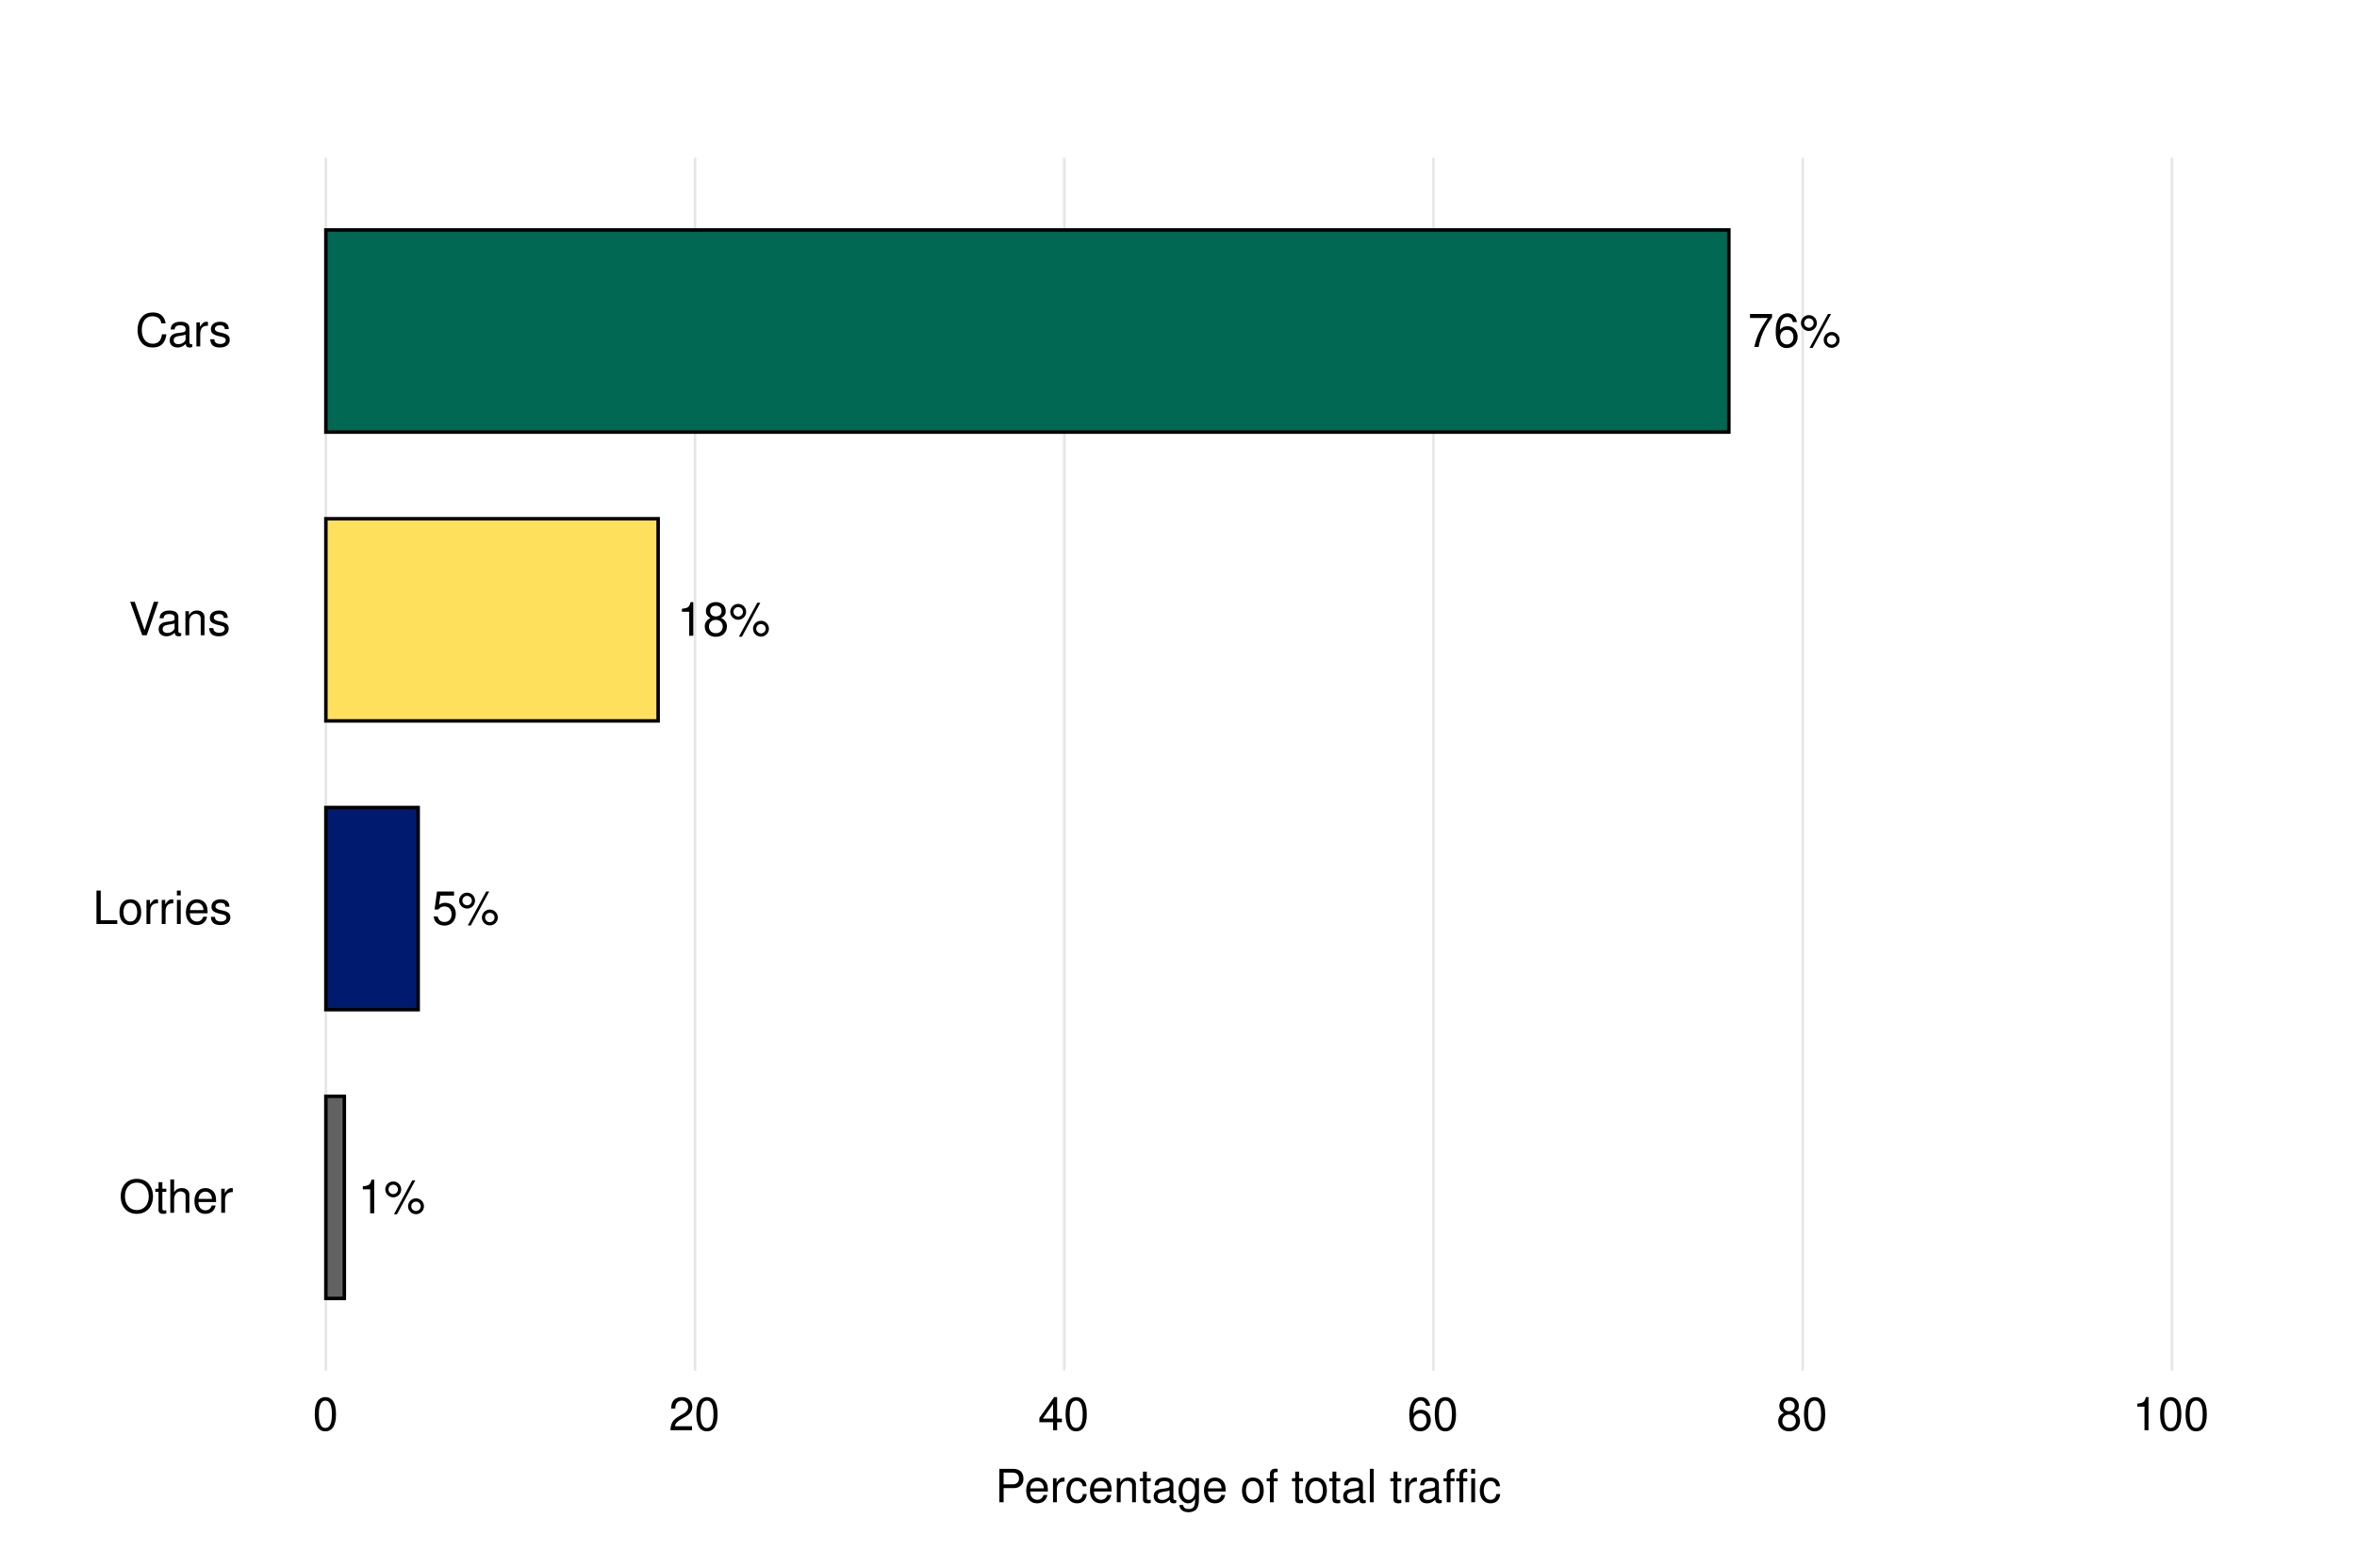 <?xml version="1.0" encoding="UTF-8"?>
<svg xmlns="http://www.w3.org/2000/svg" xmlns:xlink="http://www.w3.org/1999/xlink" width="720pt" height="479pt" viewBox="0 0 720 479" version="1.1">
<defs>
<g>
<symbol overflow="visible" id="glyph0-0">
<path style="stroke:none;" d=""/>
</symbol>
<symbol overflow="visible" id="glyph0-1">
<path style="stroke:none;" d="M 7.391 -10.078 L 0.656 -10.078 L 0.656 -8.844 L 6.094 -8.844 C 3.703 -5.422 2.719 -3.312 1.969 0 L 3.297 0 C 3.859 -3.234 5.125 -6 7.391 -9.031 Z M 7.391 -10.078 "/>
</symbol>
<symbol overflow="visible" id="glyph0-2">
<path style="stroke:none;" d="M 7.078 -7.609 C 6.844 -9.281 5.766 -10.281 4.219 -10.281 C 3.109 -10.281 2.125 -9.734 1.516 -8.812 C 0.875 -7.812 0.609 -6.562 0.609 -4.688 C 0.609 -2.953 0.859 -1.859 1.469 -0.953 C 2 -0.109 2.891 0.328 4 0.328 C 5.922 0.328 7.297 -1.109 7.297 -3.109 C 7.297 -5 6.016 -6.344 4.203 -6.344 C 3.219 -6.344 2.438 -5.969 1.891 -5.219 C 1.906 -7.766 2.703 -9.172 4.141 -9.172 C 5.016 -9.172 5.625 -8.609 5.828 -7.609 Z M 4.047 -5.234 C 5.266 -5.234 6.016 -4.375 6.016 -3.016 C 6.016 -1.719 5.156 -0.781 4.016 -0.781 C 2.844 -0.781 1.969 -1.766 1.969 -3.078 C 1.969 -4.344 2.812 -5.234 4.047 -5.234 Z M 4.047 -5.234 "/>
</symbol>
<symbol overflow="visible" id="glyph0-3">
<path style="stroke:none;" d="M 2.828 -9.734 C 1.5 -9.734 0.406 -8.641 0.406 -7.312 C 0.406 -5.969 1.5 -4.875 2.844 -4.875 C 4.172 -4.875 5.266 -5.969 5.266 -7.281 C 5.266 -8.656 4.188 -9.734 2.828 -9.734 Z M 2.828 -8.75 C 3.641 -8.75 4.281 -8.109 4.281 -7.297 C 4.281 -6.516 3.625 -5.875 2.844 -5.875 C 2.047 -5.875 1.391 -6.516 1.391 -7.312 C 1.391 -8.109 2.031 -8.75 2.828 -8.75 Z M 8.656 -10.078 L 3.047 0.281 L 3.984 0.281 L 9.594 -10.078 Z M 9.781 -4.578 C 8.453 -4.578 7.359 -3.5 7.359 -2.156 C 7.359 -0.812 8.453 0.266 9.797 0.266 C 11.125 0.266 12.219 -0.812 12.219 -2.141 C 12.219 -3.5 11.141 -4.578 9.781 -4.578 Z M 9.781 -3.578 C 10.594 -3.578 11.234 -2.938 11.234 -2.141 C 11.234 -1.359 10.578 -0.719 9.797 -0.719 C 8.984 -0.719 8.344 -1.359 8.344 -2.156 C 8.344 -2.938 8.984 -3.578 9.781 -3.578 Z M 9.781 -3.578 "/>
</symbol>
<symbol overflow="visible" id="glyph0-4">
<path style="stroke:none;" d="M 3.688 -7.328 L 3.688 0 L 4.938 0 L 4.938 -10.281 L 4.109 -10.281 C 3.672 -8.703 3.391 -8.484 1.453 -8.234 L 1.453 -7.328 Z M 3.688 -7.328 "/>
</symbol>
<symbol overflow="visible" id="glyph0-5">
<path style="stroke:none;" d="M 5.562 -5.422 C 6.609 -6.062 6.938 -6.562 6.938 -7.531 C 6.938 -9.156 5.703 -10.281 3.906 -10.281 C 2.141 -10.281 0.875 -9.156 0.875 -7.547 C 0.875 -6.562 1.203 -6.078 2.25 -5.422 C 1.094 -4.828 0.531 -4 0.531 -2.859 C 0.531 -0.984 1.906 0.328 3.906 0.328 C 5.906 0.328 7.297 -0.984 7.297 -2.859 C 7.297 -4 6.719 -4.828 5.562 -5.422 Z M 3.906 -9.172 C 4.984 -9.172 5.656 -8.531 5.656 -7.5 C 5.656 -6.547 4.969 -5.906 3.906 -5.906 C 2.844 -5.906 2.156 -6.547 2.156 -7.531 C 2.156 -8.531 2.844 -9.172 3.906 -9.172 Z M 3.906 -4.844 C 5.156 -4.844 6.016 -4.031 6.016 -2.828 C 6.016 -1.594 5.172 -0.781 3.875 -0.781 C 2.656 -0.781 1.812 -1.625 1.812 -2.812 C 1.812 -4.031 2.641 -4.844 3.906 -4.844 Z M 3.906 -4.844 "/>
</symbol>
<symbol overflow="visible" id="glyph0-6">
<path style="stroke:none;" d="M 6.766 -10.078 L 1.562 -10.078 L 0.812 -4.594 L 1.969 -4.594 C 2.547 -5.297 3.031 -5.531 3.828 -5.531 C 5.172 -5.531 6.016 -4.609 6.016 -3.109 C 6.016 -1.656 5.172 -0.781 3.812 -0.781 C 2.719 -0.781 2.047 -1.344 1.75 -2.469 L 0.5 -2.469 C 0.672 -1.656 0.812 -1.25 1.109 -0.875 C 1.672 -0.109 2.703 0.328 3.844 0.328 C 5.875 0.328 7.297 -1.156 7.297 -3.281 C 7.297 -5.281 5.969 -6.641 4.031 -6.641 C 3.328 -6.641 2.766 -6.453 2.172 -6.031 L 2.578 -8.844 L 6.766 -8.844 Z M 6.766 -10.078 "/>
</symbol>
<symbol overflow="visible" id="glyph1-0">
<path style="stroke:none;" d=""/>
</symbol>
<symbol overflow="visible" id="glyph1-1">
<path style="stroke:none;" d="M 5.453 -10.375 C 2.516 -10.375 0.531 -8.219 0.531 -5.031 C 0.531 -1.812 2.5 0.328 5.453 0.328 C 6.703 0.328 7.797 -0.062 8.625 -0.75 C 9.734 -1.688 10.391 -3.281 10.391 -4.938 C 10.391 -8.234 8.438 -10.375 5.453 -10.375 Z M 5.453 -9.219 C 7.656 -9.219 9.094 -7.562 9.094 -4.969 C 9.094 -2.5 7.609 -0.828 5.453 -0.828 C 3.281 -0.828 1.828 -2.5 1.828 -5.031 C 1.828 -7.547 3.281 -9.219 5.453 -9.219 Z M 5.453 -9.219 "/>
</symbol>
<symbol overflow="visible" id="glyph1-2">
<path style="stroke:none;" d="M 3.562 -7.344 L 2.359 -7.344 L 2.359 -9.359 L 1.188 -9.359 L 1.188 -7.344 L 0.203 -7.344 L 0.203 -6.391 L 1.188 -6.391 L 1.188 -0.844 C 1.188 -0.078 1.688 0.328 2.609 0.328 C 2.906 0.328 3.156 0.297 3.562 0.219 L 3.562 -0.75 C 3.391 -0.719 3.234 -0.703 3 -0.703 C 2.484 -0.703 2.359 -0.844 2.359 -1.359 L 2.359 -6.391 L 3.562 -6.391 Z M 3.562 -7.344 "/>
</symbol>
<symbol overflow="visible" id="glyph1-3">
<path style="stroke:none;" d="M 0.984 -10.203 L 0.984 0 L 2.141 0 L 2.141 -4.047 C 2.141 -5.547 2.922 -6.531 4.125 -6.531 C 4.516 -6.531 4.891 -6.406 5.172 -6.203 C 5.5 -5.953 5.641 -5.594 5.641 -5.078 L 5.641 0 L 6.797 0 L 6.797 -5.547 C 6.797 -6.781 5.922 -7.547 4.5 -7.547 C 3.453 -7.547 2.828 -7.219 2.141 -6.328 L 2.141 -10.203 Z M 0.984 -10.203 "/>
</symbol>
<symbol overflow="visible" id="glyph1-4">
<path style="stroke:none;" d="M 7.188 -3.281 C 7.188 -4.391 7.094 -5.062 6.891 -5.609 C 6.406 -6.812 5.297 -7.547 3.922 -7.547 C 1.875 -7.547 0.562 -5.984 0.562 -3.562 C 0.562 -1.141 1.812 0.328 3.891 0.328 C 5.578 0.328 6.734 -0.625 7.031 -2.219 L 5.859 -2.219 C 5.531 -1.266 4.875 -0.75 3.938 -0.75 C 3.188 -0.75 2.562 -1.094 2.172 -1.703 C 1.891 -2.125 1.797 -2.547 1.781 -3.281 Z M 1.812 -4.234 C 1.906 -5.594 2.734 -6.469 3.906 -6.469 C 5.094 -6.469 5.922 -5.547 5.922 -4.234 Z M 1.812 -4.234 "/>
</symbol>
<symbol overflow="visible" id="glyph1-5">
<path style="stroke:none;" d="M 0.969 -7.344 L 0.969 0 L 2.141 0 L 2.141 -3.812 C 2.156 -5.578 2.891 -6.359 4.5 -6.312 L 4.5 -7.5 C 4.297 -7.531 4.188 -7.547 4.047 -7.547 C 3.297 -7.547 2.719 -7.094 2.047 -6 L 2.047 -7.344 Z M 0.969 -7.344 "/>
</symbol>
<symbol overflow="visible" id="glyph1-6">
<path style="stroke:none;" d="M 2.422 -10.203 L 1.125 -10.203 L 1.125 0 L 7.469 0 L 7.469 -1.141 L 2.422 -1.141 Z M 2.422 -10.203 "/>
</symbol>
<symbol overflow="visible" id="glyph1-7">
<path style="stroke:none;" d="M 3.812 -7.547 C 1.734 -7.547 0.5 -6.078 0.5 -3.609 C 0.5 -1.141 1.734 0.328 3.828 0.328 C 5.891 0.328 7.141 -1.141 7.141 -3.562 C 7.141 -6.109 5.938 -7.547 3.812 -7.547 Z M 3.828 -6.469 C 5.141 -6.469 5.922 -5.391 5.922 -3.562 C 5.922 -1.828 5.109 -0.75 3.828 -0.75 C 2.516 -0.75 1.719 -1.828 1.719 -3.609 C 1.719 -5.391 2.516 -6.469 3.828 -6.469 Z M 3.828 -6.469 "/>
</symbol>
<symbol overflow="visible" id="glyph1-8">
<path style="stroke:none;" d="M 2.094 -7.344 L 0.938 -7.344 L 0.938 0 L 2.094 0 Z M 2.094 -10.203 L 0.922 -10.203 L 0.922 -8.734 L 2.094 -8.734 Z M 2.094 -10.203 "/>
</symbol>
<symbol overflow="visible" id="glyph1-9">
<path style="stroke:none;" d="M 6.125 -5.297 C 6.125 -6.734 5.172 -7.547 3.469 -7.547 C 1.766 -7.547 0.656 -6.656 0.656 -5.312 C 0.656 -4.156 1.25 -3.609 2.984 -3.188 L 4.078 -2.922 C 4.891 -2.734 5.203 -2.438 5.203 -1.922 C 5.203 -1.219 4.516 -0.75 3.5 -0.75 C 2.875 -0.75 2.344 -0.938 2.047 -1.25 C 1.859 -1.453 1.781 -1.672 1.703 -2.188 L 0.469 -2.188 C 0.531 -0.484 1.484 0.328 3.406 0.328 C 5.25 0.328 6.422 -0.594 6.422 -2 C 6.422 -3.094 5.812 -3.703 4.359 -4.047 L 3.234 -4.312 C 2.281 -4.531 1.875 -4.844 1.875 -5.359 C 1.875 -6.047 2.484 -6.469 3.438 -6.469 C 4.375 -6.469 4.875 -6.062 4.906 -5.297 Z M 6.125 -5.297 "/>
</symbol>
<symbol overflow="visible" id="glyph1-10">
<path style="stroke:none;" d="M 5.484 0 L 9.031 -10.203 L 7.641 -10.203 L 4.812 -1.562 L 1.812 -10.203 L 0.422 -10.203 L 4.094 0 Z M 5.484 0 "/>
</symbol>
<symbol overflow="visible" id="glyph1-11">
<path style="stroke:none;" d="M 7.484 -0.688 C 7.359 -0.656 7.312 -0.656 7.234 -0.656 C 6.828 -0.656 6.609 -0.875 6.609 -1.234 L 6.609 -5.547 C 6.609 -6.844 5.656 -7.547 3.844 -7.547 C 2.766 -7.547 1.922 -7.234 1.406 -6.688 C 1.078 -6.312 0.938 -5.891 0.906 -5.172 L 2.094 -5.172 C 2.188 -6.062 2.719 -6.469 3.812 -6.469 C 4.875 -6.469 5.453 -6.078 5.453 -5.375 L 5.453 -5.062 C 5.438 -4.562 5.188 -4.375 4.234 -4.25 C 2.578 -4.047 2.328 -3.984 1.875 -3.812 C 1.016 -3.438 0.594 -2.797 0.594 -1.844 C 0.594 -0.516 1.516 0.328 3 0.328 C 3.922 0.328 4.656 0 5.484 -0.75 C 5.578 0 5.938 0.328 6.688 0.328 C 6.938 0.328 7.094 0.297 7.484 0.203 Z M 5.453 -2.312 C 5.453 -1.922 5.328 -1.688 4.984 -1.359 C 4.516 -0.922 3.938 -0.703 3.25 -0.703 C 2.344 -0.703 1.812 -1.141 1.812 -1.875 C 1.812 -2.641 2.312 -3.031 3.562 -3.219 C 4.812 -3.391 5.047 -3.438 5.453 -3.625 Z M 5.453 -2.312 "/>
</symbol>
<symbol overflow="visible" id="glyph1-12">
<path style="stroke:none;" d="M 0.984 -7.344 L 0.984 0 L 2.156 0 L 2.156 -4.047 C 2.156 -5.547 2.938 -6.531 4.141 -6.531 C 5.062 -6.531 5.656 -5.969 5.656 -5.078 L 5.656 0 L 6.812 0 L 6.812 -5.547 C 6.812 -6.766 5.906 -7.547 4.5 -7.547 C 3.406 -7.547 2.703 -7.125 2.062 -6.109 L 2.062 -7.344 Z M 0.984 -7.344 "/>
</symbol>
<symbol overflow="visible" id="glyph1-13">
<path style="stroke:none;" d="M 9.266 -7.047 C 8.859 -9.281 7.578 -10.375 5.328 -10.375 C 3.969 -10.375 2.859 -9.938 2.094 -9.094 C 1.172 -8.094 0.672 -6.641 0.672 -4.984 C 0.672 -3.297 1.188 -1.859 2.141 -0.875 C 2.938 -0.062 3.953 0.328 5.281 0.328 C 7.766 0.328 9.172 -1.016 9.484 -3.719 L 8.141 -3.719 C 8.016 -3.031 7.875 -2.547 7.672 -2.141 C 7.25 -1.297 6.391 -0.828 5.297 -0.828 C 3.266 -0.828 1.969 -2.453 1.969 -5 C 1.969 -7.609 3.188 -9.219 5.188 -9.219 C 6 -9.219 6.781 -8.984 7.203 -8.578 C 7.578 -8.234 7.781 -7.812 7.938 -7.047 Z M 9.266 -7.047 "/>
</symbol>
<symbol overflow="visible" id="glyph1-14">
<path style="stroke:none;" d="M 3.844 -10.125 C 2.922 -10.125 2.094 -9.703 1.562 -9.016 C 0.922 -8.125 0.609 -6.781 0.609 -4.906 C 0.609 -1.484 1.719 0.328 3.844 0.328 C 5.953 0.328 7.094 -1.484 7.094 -4.812 C 7.094 -6.781 6.797 -8.094 6.125 -9.016 C 5.609 -9.719 4.781 -10.125 3.844 -10.125 Z M 3.844 -9.031 C 5.188 -9.031 5.844 -7.672 5.844 -4.922 C 5.844 -2.047 5.188 -0.703 3.828 -0.703 C 2.516 -0.703 1.859 -2.094 1.859 -4.891 C 1.859 -7.672 2.516 -9.031 3.844 -9.031 Z M 3.844 -9.031 "/>
</symbol>
<symbol overflow="visible" id="glyph1-15">
<path style="stroke:none;" d="M 7.078 -1.219 L 1.859 -1.219 C 1.984 -2.062 2.438 -2.594 3.656 -3.328 L 5.047 -4.109 C 6.438 -4.891 7.156 -5.922 7.156 -7.172 C 7.156 -8.016 6.812 -8.797 6.234 -9.344 C 5.641 -9.875 4.906 -10.125 3.969 -10.125 C 2.719 -10.125 1.781 -9.672 1.234 -8.812 C 0.875 -8.281 0.734 -7.641 0.703 -6.625 L 1.938 -6.625 C 1.969 -7.312 2.062 -7.719 2.219 -8.047 C 2.547 -8.672 3.188 -9.047 3.938 -9.047 C 5.047 -9.047 5.891 -8.234 5.891 -7.141 C 5.891 -6.328 5.438 -5.625 4.547 -5.125 L 3.266 -4.375 C 1.188 -3.172 0.594 -2.219 0.469 -0.016 L 7.078 -0.016 Z M 7.078 -1.219 "/>
</symbol>
<symbol overflow="visible" id="glyph1-16">
<path style="stroke:none;" d="M 4.578 -2.453 L 4.578 0 L 5.812 0 L 5.812 -2.453 L 7.281 -2.453 L 7.281 -3.562 L 5.812 -3.562 L 5.812 -10.125 L 4.906 -10.125 L 0.391 -3.75 L 0.391 -2.453 Z M 4.578 -3.562 L 1.469 -3.562 L 4.578 -8.016 Z M 4.578 -3.562 "/>
</symbol>
<symbol overflow="visible" id="glyph1-17">
<path style="stroke:none;" d="M 6.969 -7.484 C 6.734 -9.141 5.672 -10.125 4.156 -10.125 C 3.062 -10.125 2.094 -9.594 1.5 -8.688 C 0.875 -7.688 0.609 -6.453 0.609 -4.625 C 0.609 -2.906 0.844 -1.828 1.438 -0.938 C 1.969 -0.109 2.844 0.328 3.938 0.328 C 5.828 0.328 7.188 -1.094 7.188 -3.062 C 7.188 -4.922 5.922 -6.25 4.141 -6.25 C 3.156 -6.25 2.391 -5.875 1.859 -5.141 C 1.875 -7.641 2.656 -9.031 4.078 -9.031 C 4.938 -9.031 5.547 -8.469 5.734 -7.484 Z M 3.984 -5.156 C 5.188 -5.156 5.922 -4.312 5.922 -2.969 C 5.922 -1.688 5.078 -0.766 3.953 -0.766 C 2.797 -0.766 1.938 -1.734 1.938 -3.031 C 1.938 -4.281 2.766 -5.156 3.984 -5.156 Z M 3.984 -5.156 "/>
</symbol>
<symbol overflow="visible" id="glyph1-18">
<path style="stroke:none;" d="M 5.469 -5.328 C 6.516 -5.969 6.828 -6.469 6.828 -7.422 C 6.828 -9.016 5.609 -10.125 3.844 -10.125 C 2.094 -10.125 0.875 -9.016 0.875 -7.438 C 0.875 -6.469 1.188 -5.984 2.219 -5.328 C 1.078 -4.766 0.516 -3.938 0.516 -2.812 C 0.516 -0.969 1.875 0.328 3.844 0.328 C 5.812 0.328 7.188 -0.969 7.188 -2.812 C 7.188 -3.938 6.625 -4.766 5.469 -5.328 Z M 3.844 -9.031 C 4.906 -9.031 5.578 -8.406 5.578 -7.391 C 5.578 -6.438 4.891 -5.812 3.844 -5.812 C 2.797 -5.812 2.125 -6.438 2.125 -7.422 C 2.125 -8.406 2.797 -9.031 3.844 -9.031 Z M 3.844 -4.781 C 5.078 -4.781 5.922 -3.969 5.922 -2.781 C 5.922 -1.562 5.094 -0.766 3.828 -0.766 C 2.625 -0.766 1.781 -1.594 1.781 -2.766 C 1.781 -3.969 2.609 -4.781 3.844 -4.781 Z M 3.844 -4.781 "/>
</symbol>
<symbol overflow="visible" id="glyph1-19">
<path style="stroke:none;" d="M 3.625 -7.203 L 3.625 0 L 4.859 0 L 4.859 -10.125 L 4.047 -10.125 C 3.609 -8.562 3.328 -8.359 1.422 -8.109 L 1.422 -7.203 Z M 3.625 -7.203 "/>
</symbol>
<symbol overflow="visible" id="glyph1-20">
<path style="stroke:none;" d="M 2.578 -4.328 L 5.781 -4.328 C 6.578 -4.328 7.203 -4.562 7.75 -5.047 C 8.375 -5.609 8.641 -6.266 8.641 -7.203 C 8.641 -9.125 7.5 -10.203 5.484 -10.203 L 1.281 -10.203 L 1.281 0 L 2.578 0 Z M 2.578 -5.469 L 2.578 -9.062 L 5.297 -9.062 C 6.531 -9.062 7.281 -8.391 7.281 -7.266 C 7.281 -6.141 6.531 -5.469 5.297 -5.469 Z M 2.578 -5.469 "/>
</symbol>
<symbol overflow="visible" id="glyph1-21">
<path style="stroke:none;" d="M 6.594 -4.875 C 6.531 -5.594 6.391 -6.047 6.109 -6.453 C 5.594 -7.141 4.719 -7.547 3.703 -7.547 C 1.703 -7.547 0.438 -5.984 0.438 -3.547 C 0.438 -1.172 1.688 0.328 3.688 0.328 C 5.438 0.328 6.531 -0.734 6.672 -2.516 L 5.5 -2.516 C 5.312 -1.344 4.703 -0.75 3.703 -0.75 C 2.422 -0.75 1.656 -1.812 1.656 -3.547 C 1.656 -5.375 2.406 -6.469 3.688 -6.469 C 4.656 -6.469 5.281 -5.891 5.422 -4.875 Z M 6.594 -4.875 "/>
</symbol>
<symbol overflow="visible" id="glyph1-22">
<path style="stroke:none;" d="M 5.656 -7.344 L 5.656 -6.266 C 5.062 -7.156 4.422 -7.547 3.5 -7.547 C 1.719 -7.547 0.484 -5.891 0.484 -3.547 C 0.484 -2.312 0.781 -1.406 1.406 -0.672 C 1.953 -0.031 2.656 0.328 3.422 0.328 C 4.297 0.328 4.922 -0.062 5.547 -1 L 5.547 -0.609 C 5.547 1.344 5 2.078 3.547 2.078 C 2.547 2.078 2.031 1.688 1.922 0.844 L 0.734 0.844 C 0.844 2.203 1.922 3.047 3.516 3.047 C 4.594 3.047 5.484 2.703 5.969 2.109 C 6.531 1.422 6.734 0.516 6.734 -1.203 L 6.734 -7.344 Z M 3.609 -6.469 C 4.844 -6.469 5.547 -5.438 5.547 -3.562 C 5.547 -1.797 4.828 -0.75 3.609 -0.75 C 2.406 -0.75 1.703 -1.812 1.703 -3.609 C 1.703 -5.406 2.406 -6.469 3.609 -6.469 Z M 3.609 -6.469 "/>
</symbol>
<symbol overflow="visible" id="glyph1-23">
<path style="stroke:none;" d=""/>
</symbol>
<symbol overflow="visible" id="glyph1-24">
<path style="stroke:none;" d="M 3.609 -7.344 L 2.391 -7.344 L 2.391 -8.484 C 2.391 -8.969 2.656 -9.219 3.203 -9.219 C 3.297 -9.219 3.344 -9.219 3.609 -9.219 L 3.609 -10.172 C 3.344 -10.234 3.188 -10.25 2.953 -10.25 C 1.875 -10.25 1.234 -9.625 1.234 -8.578 L 1.234 -7.344 L 0.25 -7.344 L 0.25 -6.391 L 1.234 -6.391 L 1.234 0 L 2.391 0 L 2.391 -6.391 L 3.609 -6.391 Z M 3.609 -7.344 "/>
</symbol>
<symbol overflow="visible" id="glyph1-25">
<path style="stroke:none;" d="M 2.125 -10.203 L 0.953 -10.203 L 0.953 0 L 2.125 0 Z M 2.125 -10.203 "/>
</symbol>
<symbol overflow="visible" id="glyph1-26">
<path style="stroke:none;" d="M 3.609 -7.344 L 2.391 -7.344 L 2.391 -8.484 C 2.391 -8.969 2.656 -9.219 3.203 -9.219 C 3.297 -9.219 3.344 -9.219 3.609 -9.219 L 3.609 -10.172 C 3.344 -10.234 3.188 -10.25 2.953 -10.25 C 1.875 -10.25 1.234 -9.625 1.234 -8.578 L 1.234 -7.344 L 0.25 -7.344 L 0.25 -6.391 L 1.234 -6.391 L 1.234 0 L 2.391 0 L 2.391 -6.391 L 3.609 -6.391 Z M 7.5 -7.344 L 6.281 -7.344 L 6.281 -8.484 C 6.281 -8.969 6.547 -9.219 7.094 -9.219 C 7.203 -9.219 7.234 -9.219 7.5 -9.219 L 7.5 -10.172 C 7.234 -10.234 7.078 -10.25 6.844 -10.25 C 5.766 -10.25 5.125 -9.625 5.125 -8.578 L 5.125 -7.344 L 4.141 -7.344 L 4.141 -6.391 L 5.125 -6.391 L 5.125 0 L 6.281 0 L 6.281 -6.391 L 7.5 -6.391 Z M 9.891 -7.344 L 8.719 -7.344 L 8.719 0 L 9.891 0 Z M 9.891 -10.203 L 8.703 -10.203 L 8.703 -8.734 L 9.891 -8.734 Z M 9.891 -10.203 "/>
</symbol>
</g>
<clipPath id="clip1">
  <path d="M 99 48.188 L 100 48.188 L 100 418.66 L 99 418.66 Z M 99 48.188 "/>
</clipPath>
<clipPath id="clip2">
  <path d="M 211 48.188 L 213 48.188 L 213 418.66 L 211 418.66 Z M 211 48.188 "/>
</clipPath>
<clipPath id="clip3">
  <path d="M 324 48.188 L 326 48.188 L 326 418.66 L 324 418.66 Z M 324 48.188 "/>
</clipPath>
<clipPath id="clip4">
  <path d="M 437 48.188 L 439 48.188 L 439 418.66 L 437 418.66 Z M 437 48.188 "/>
</clipPath>
<clipPath id="clip5">
  <path d="M 550 48.188 L 552 48.188 L 552 418.66 L 550 418.66 Z M 550 48.188 "/>
</clipPath>
<clipPath id="clip6">
  <path d="M 663 48.188 L 664 48.188 L 664 418.66 L 663 418.66 Z M 663 48.188 "/>
</clipPath>
</defs>
<g id="surface1499">
<rect x="0" y="0" width="720" height="479" style="fill:rgb(100%,100%,100%);fill-opacity:1;stroke:none;"/>
<rect x="0" y="0" width="720" height="479" style="fill:rgb(100%,100%,100%);fill-opacity:1;stroke:none;"/>
<g clip-path="url(#clip1)" clip-rule="nonzero">
<path style="fill:none;stroke-width:0.75;stroke-linecap:round;stroke-linejoin:round;stroke:rgb(89.804%,89.804%,89.804%);stroke-opacity:1;stroke-miterlimit:10;" d="M 99.543 418.66 L 99.543 48.188 "/>
</g>
<g clip-path="url(#clip2)" clip-rule="nonzero">
<path style="fill:none;stroke-width:0.75;stroke-linecap:round;stroke-linejoin:round;stroke:rgb(89.804%,89.804%,89.804%);stroke-opacity:1;stroke-miterlimit:10;" d="M 212.324 418.66 L 212.324 48.188 "/>
</g>
<g clip-path="url(#clip3)" clip-rule="nonzero">
<path style="fill:none;stroke-width:0.75;stroke-linecap:round;stroke-linejoin:round;stroke:rgb(89.804%,89.804%,89.804%);stroke-opacity:1;stroke-miterlimit:10;" d="M 325.109 418.66 L 325.109 48.188 "/>
</g>
<g clip-path="url(#clip4)" clip-rule="nonzero">
<path style="fill:none;stroke-width:0.75;stroke-linecap:round;stroke-linejoin:round;stroke:rgb(89.804%,89.804%,89.804%);stroke-opacity:1;stroke-miterlimit:10;" d="M 437.891 418.66 L 437.891 48.188 "/>
</g>
<g clip-path="url(#clip5)" clip-rule="nonzero">
<path style="fill:none;stroke-width:0.75;stroke-linecap:round;stroke-linejoin:round;stroke:rgb(89.804%,89.804%,89.804%);stroke-opacity:1;stroke-miterlimit:10;" d="M 550.676 418.66 L 550.676 48.188 "/>
</g>
<g clip-path="url(#clip6)" clip-rule="nonzero">
<path style="fill:none;stroke-width:0.75;stroke-linecap:round;stroke-linejoin:round;stroke:rgb(89.804%,89.804%,89.804%);stroke-opacity:1;stroke-miterlimit:10;" d="M 663.457 418.66 L 663.457 48.188 "/>
</g>
<path style="fill-rule:nonzero;fill:rgb(0%,40.784%,32.549%);fill-opacity:1;stroke-width:1.067;stroke-linecap:butt;stroke-linejoin:miter;stroke:rgb(0%,0%,0%);stroke-opacity:1;stroke-miterlimit:10;" d="M 99.543 131.984 L 528.117 131.984 L 528.117 70.238 L 99.543 70.238 Z M 99.543 131.984 "/>
<path style="fill-rule:nonzero;fill:rgb(100%,87.843%,36.078%);fill-opacity:1;stroke-width:1.067;stroke-linecap:butt;stroke-linejoin:miter;stroke:rgb(0%,0%,0%);stroke-opacity:1;stroke-miterlimit:10;" d="M 99.543 220.195 L 201.047 220.195 L 201.047 158.449 L 99.543 158.449 Z M 99.543 220.195 "/>
<path style="fill-rule:nonzero;fill:rgb(0%,10.196%,43.922%);fill-opacity:1;stroke-width:1.067;stroke-linecap:butt;stroke-linejoin:miter;stroke:rgb(0%,0%,0%);stroke-opacity:1;stroke-miterlimit:10;" d="M 99.543 308.402 L 127.738 308.402 L 127.738 246.656 L 99.543 246.656 Z M 99.543 308.402 "/>
<path style="fill-rule:nonzero;fill:rgb(38.431%,38.431%,38.431%);fill-opacity:1;stroke-width:1.067;stroke-linecap:butt;stroke-linejoin:miter;stroke:rgb(0%,0%,0%);stroke-opacity:1;stroke-miterlimit:10;" d="M 99.543 396.609 L 105.184 396.609 L 105.184 334.863 L 99.543 334.863 Z M 99.543 396.609 "/>
<g style="fill:rgb(0%,0%,0%);fill-opacity:1;">
  <use xlink:href="#glyph0-1" x="533.918" y="105.983"/>
  <use xlink:href="#glyph0-2" x="541.827" y="105.983"/>
  <use xlink:href="#glyph0-3" x="549.736" y="105.983"/>
</g>
<g style="fill:rgb(0%,0%,0%);fill-opacity:1;">
  <use xlink:href="#glyph0-4" x="206.848" y="194.19"/>
  <use xlink:href="#glyph0-5" x="214.757" y="194.19"/>
  <use xlink:href="#glyph0-3" x="222.666" y="194.19"/>
</g>
<g style="fill:rgb(0%,0%,0%);fill-opacity:1;">
  <use xlink:href="#glyph0-6" x="131.938" y="282.397"/>
  <use xlink:href="#glyph0-3" x="139.847" y="282.397"/>
</g>
<g style="fill:rgb(0%,0%,0%);fill-opacity:1;">
  <use xlink:href="#glyph0-4" x="109.379" y="370.608"/>
  <use xlink:href="#glyph0-3" x="117.288" y="370.608"/>
</g>
<g style="fill:rgb(0%,0%,0%);fill-opacity:1;">
  <use xlink:href="#glyph1-1" x="36.348" y="370.444"/>
  <use xlink:href="#glyph1-2" x="47.239" y="370.444"/>
  <use xlink:href="#glyph1-3" x="51.047" y="370.444"/>
  <use xlink:href="#glyph1-4" x="58.831" y="370.444"/>
  <use xlink:href="#glyph1-5" x="66.615" y="370.444"/>
</g>
<g style="fill:rgb(0%,0%,0%);fill-opacity:1;">
  <use xlink:href="#glyph1-6" x="28.348" y="282.233"/>
  <use xlink:href="#glyph1-7" x="35.992" y="282.233"/>
  <use xlink:href="#glyph1-5" x="43.776" y="282.233"/>
  <use xlink:href="#glyph1-5" x="48.438" y="282.233"/>
  <use xlink:href="#glyph1-8" x="53.114" y="282.233"/>
  <use xlink:href="#glyph1-4" x="56.223" y="282.233"/>
  <use xlink:href="#glyph1-9" x="63.951" y="282.233"/>
</g>
<g style="fill:rgb(0%,0%,0%);fill-opacity:1;">
  <use xlink:href="#glyph1-10" x="39.348" y="194.026"/>
  <use xlink:href="#glyph1-11" x="47.874" y="194.026"/>
  <use xlink:href="#glyph1-12" x="55.658" y="194.026"/>
  <use xlink:href="#glyph1-9" x="63.442" y="194.026"/>
</g>
<g style="fill:rgb(0%,0%,0%);fill-opacity:1;">
  <use xlink:href="#glyph1-13" x="41.348" y="105.819"/>
  <use xlink:href="#glyph1-11" x="51.246" y="105.819"/>
  <use xlink:href="#glyph1-5" x="59.03" y="105.819"/>
  <use xlink:href="#glyph1-9" x="63.763" y="105.819"/>
</g>
<g style="fill:rgb(0%,0%,0%);fill-opacity:1;">
  <use xlink:href="#glyph1-14" x="95.543" y="436.866"/>
</g>
<g style="fill:rgb(0%,0%,0%);fill-opacity:1;">
  <use xlink:href="#glyph1-15" x="204.324" y="436.866"/>
  <use xlink:href="#glyph1-14" x="212.108" y="436.866"/>
</g>
<g style="fill:rgb(0%,0%,0%);fill-opacity:1;">
  <use xlink:href="#glyph1-16" x="317.109" y="436.866"/>
  <use xlink:href="#glyph1-14" x="324.894" y="436.866"/>
</g>
<g style="fill:rgb(0%,0%,0%);fill-opacity:1;">
  <use xlink:href="#glyph1-17" x="429.891" y="436.866"/>
  <use xlink:href="#glyph1-14" x="437.675" y="436.866"/>
</g>
<g style="fill:rgb(0%,0%,0%);fill-opacity:1;">
  <use xlink:href="#glyph1-18" x="542.676" y="436.866"/>
  <use xlink:href="#glyph1-14" x="550.46" y="436.866"/>
</g>
<g style="fill:rgb(0%,0%,0%);fill-opacity:1;">
  <use xlink:href="#glyph1-19" x="651.457" y="436.866"/>
  <use xlink:href="#glyph1-14" x="659.241" y="436.866"/>
  <use xlink:href="#glyph1-14" x="667.025" y="436.866"/>
</g>
<g style="fill:rgb(0%,0%,0%);fill-opacity:1;">
  <use xlink:href="#glyph1-20" x="304" y="458.862"/>
  <use xlink:href="#glyph1-4" x="312.918" y="458.862"/>
  <use xlink:href="#glyph1-5" x="320.702" y="458.862"/>
  <use xlink:href="#glyph1-21" x="325.309" y="458.862"/>
  <use xlink:href="#glyph1-4" x="332.393" y="458.862"/>
  <use xlink:href="#glyph1-12" x="340.177" y="458.862"/>
  <use xlink:href="#glyph1-2" x="347.961" y="458.862"/>
  <use xlink:href="#glyph1-11" x="351.824" y="458.862"/>
  <use xlink:href="#glyph1-22" x="359.511" y="458.862"/>
  <use xlink:href="#glyph1-4" x="367.225" y="458.862"/>
  <use xlink:href="#glyph1-23" x="375.009" y="458.862"/>
  <use xlink:href="#glyph1-7" x="378.9" y="458.862"/>
  <use xlink:href="#glyph1-24" x="386.685" y="458.862"/>
  <use xlink:href="#glyph1-23" x="390.576" y="458.862"/>
  <use xlink:href="#glyph1-2" x="394.468" y="458.862"/>
  <use xlink:href="#glyph1-7" x="398.191" y="458.862"/>
  <use xlink:href="#glyph1-2" x="405.85" y="458.862"/>
  <use xlink:href="#glyph1-11" x="409.713" y="458.862"/>
  <use xlink:href="#glyph1-25" x="417.497" y="458.862"/>
  <use xlink:href="#glyph1-23" x="420.605" y="458.862"/>
  <use xlink:href="#glyph1-2" x="424.497" y="458.862"/>
  <use xlink:href="#glyph1-5" x="428.318" y="458.862"/>
  <use xlink:href="#glyph1-11" x="432.925" y="458.862"/>
  <use xlink:href="#glyph1-26" x="440.709" y="458.862"/>
  <use xlink:href="#glyph1-21" x="451.601" y="458.862"/>
</g>
</g>
</svg>
